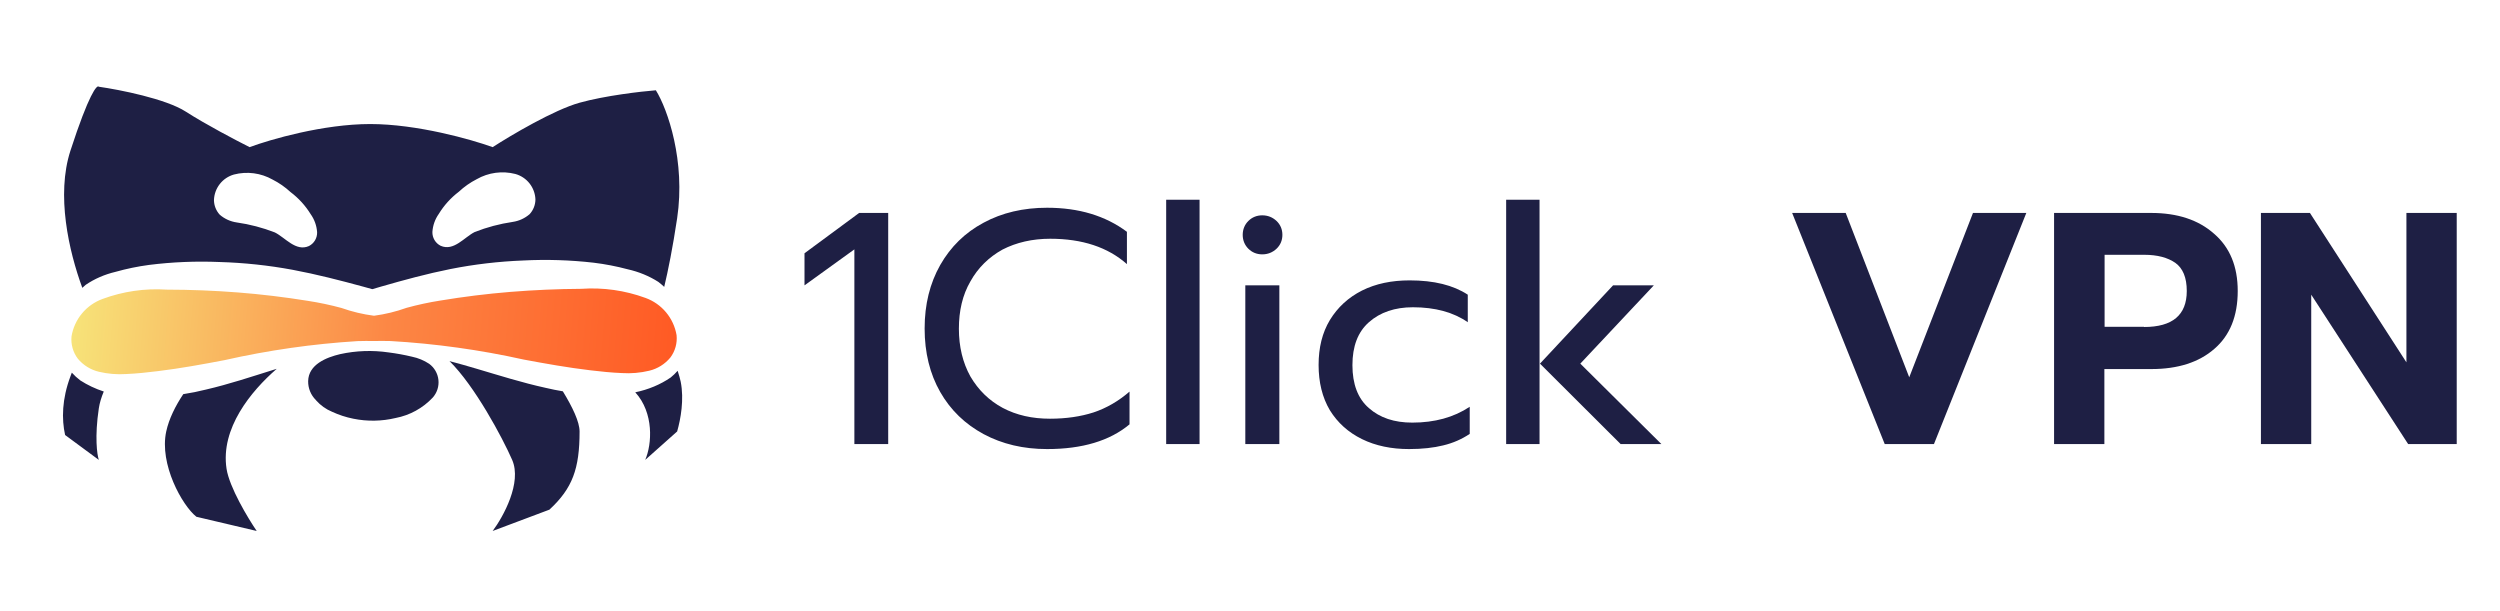 <?xml version="1.0" encoding="UTF-8"?> <svg xmlns="http://www.w3.org/2000/svg" width="1153" height="282" viewBox="0 0 1153 282" fill="none"><g clip-path="url(#clip0_3605_53784)"><g clip-path="url(#clip1_3605_53784)"><path d="M394.038 115.01L371.038 131.61V116.81L396.238 98.21H409.638V204.81H394.038V115.01Z" fill="#1E1F44"></path><path d="M482.938 207.11C471.938 207.11 462.238 204.81 453.638 200.21C445.138 195.61 438.438 189.21 433.638 180.81C428.838 172.41 426.438 162.61 426.438 151.51C426.438 140.41 428.838 130.71 433.638 122.21C438.438 113.81 445.038 107.31 453.638 102.71C462.138 98.11 471.938 95.81 482.938 95.81C497.538 95.81 509.838 99.51 519.738 106.91V121.81C510.938 114.01 499.138 110.11 484.338 110.11C476.138 110.11 468.738 111.81 462.338 115.11C456.038 118.61 451.038 123.51 447.538 129.81C443.938 136.01 442.238 143.31 442.238 151.61C442.238 159.91 444.038 167.31 447.538 173.61C451.238 179.91 456.138 184.71 462.438 188.11C468.838 191.51 476.138 193.11 484.238 193.11C491.738 193.11 498.438 192.11 504.338 190.21C510.338 188.21 515.838 185.01 520.938 180.61V195.71C511.838 203.31 499.138 207.11 482.938 207.11Z" fill="#1E1F44"></path><path d="M537.838 92.11H553.238V204.81H537.838V92.11Z" fill="#1E1F44"></path><path d="M582.138 117.31C579.638 117.31 577.438 116.41 575.738 114.71C574.038 113.01 573.138 110.81 573.138 108.31C573.138 105.81 574.038 103.61 575.738 101.91C577.438 100.21 579.638 99.31 582.138 99.31C584.738 99.31 586.938 100.21 588.738 101.91C590.538 103.61 591.438 105.81 591.438 108.31C591.438 110.81 590.538 113.01 588.738 114.71C586.938 116.41 584.738 117.31 582.138 117.31ZM574.338 131.61H590.038V204.81H574.338V131.61Z" fill="#1E1F44"></path><path d="M649.838 207.11C641.738 207.11 634.438 205.61 628.138 202.51C621.838 199.41 616.938 195.01 613.338 189.21C609.838 183.31 608.138 176.31 608.138 168.31C608.138 160.31 609.838 153.41 613.338 147.61C616.938 141.71 621.838 137.21 628.138 134.01C634.538 130.81 641.838 129.31 650.138 129.31C661.338 129.31 670.238 131.51 676.938 135.91V148.61C670.338 144.01 661.838 141.71 651.638 141.71C643.338 141.71 636.538 144.01 631.338 148.61C626.238 153.11 623.738 159.71 623.738 168.41C623.738 177.11 626.238 183.81 631.338 188.21C636.438 192.71 643.038 194.91 651.338 194.91C661.638 194.91 670.438 192.51 677.838 187.61V200.11C674.238 202.51 670.238 204.31 665.638 205.41C661.238 206.51 655.938 207.11 649.838 207.11Z" fill="#1E1F44"></path><path d="M694.638 92.11H710.038V204.81H694.638V92.11ZM710.238 167.71L743.938 131.61H762.738L728.838 167.71L766.238 204.81H747.438L710.238 167.71Z" fill="#1E1F44"></path><path d="M826.538 98.21H851.238L880.538 174.01L909.938 98.21H934.538L891.938 204.81H869.238L826.538 98.21Z" fill="#1E1F44"></path><path d="M947.338 98.21H992.138C1004.24 98.21 1013.94 101.41 1021.14 107.81C1028.44 114.11 1032.04 122.91 1032.04 134.21C1032.04 145.81 1028.44 154.71 1021.24 160.91C1014.14 167.11 1004.44 170.21 992.238 170.21H970.538V204.81H947.338V98.21ZM988.838 150.81C1001.94 150.81 1008.54 145.31 1008.54 134.21C1008.54 128.01 1006.74 123.71 1003.24 121.21C999.738 118.81 995.038 117.51 988.938 117.51H970.638V150.71H988.838V150.81Z" fill="#1E1F44"></path><path d="M1042.74 98.21H1065.34L1109.84 167.11V98.21H1133.04V204.81H1110.64L1065.94 135.91V204.81H1042.74V98.21Z" fill="#1E1F44"></path></g><path d="M127.631 170.099C115.75 180.41 101.622 197.573 104.483 216.202C105.792 224.725 114.301 238.876 118.392 244.886L90.573 238.33C84.028 233.139 73.392 214.07 76.664 198.991C77.946 193.086 80.941 187.156 84.522 181.782C88.054 181.24 91.55 180.536 94.992 179.668C105.665 177.189 115.917 173.753 126.251 170.526C126.711 170.382 127.171 170.242 127.631 170.099ZM207.303 166.544C211.497 167.641 215.655 168.835 219.797 170.06C230.358 173.183 240.854 176.513 251.701 178.886C254.307 179.506 256.937 180.035 259.582 180.474C264.045 187.752 267.301 194.597 267.301 198.991C267.301 216.201 264.028 225.217 253.392 235.051L227.21 244.886C232.119 238.33 240.792 222.594 236.21 212.104C231.765 201.927 218.942 177.93 207.303 166.544ZM33.124 171.864C34.289 173.161 35.602 174.368 37.052 175.462C40.375 177.601 44.018 179.313 47.859 180.567C46.757 183.199 45.951 185.818 45.574 188.336C43.61 201.449 44.755 209.645 45.574 212.104L30.028 200.63C28.391 193.254 28.555 184.076 32.483 173.585C32.695 173.019 32.908 172.444 33.124 171.864ZM312.528 171.01C313.179 172.999 313.676 174.731 313.938 176.043C315.574 184.239 313.937 193.254 312.301 198.991L297.574 212.104C300.735 204.798 301.641 190.458 292.99 180.928C298.956 179.698 304.536 177.38 309.318 174.104C310.497 173.15 311.568 172.114 312.528 171.01ZM32.483 69.502C40.992 43.277 44.755 38.906 45.574 39.998C55.119 41.364 76.501 45.571 85.664 51.472C94.828 57.373 109.119 64.858 115.119 67.863C124.665 64.311 149.156 57.209 170.756 57.209C192.356 57.209 217.392 64.311 227.21 67.863C235.665 62.399 255.519 50.653 267.301 47.374C279.083 44.096 295.665 42.184 302.484 41.637C307.938 50.379 316.228 74.419 312.301 100.645C310.264 114.251 308.138 124.768 306.335 132.312C305.493 131.52 304.603 130.76 303.67 130.037C299.429 127.321 294.604 125.333 289.478 124.189C284.351 122.819 279.108 121.805 273.803 121.158C262.993 119.919 252.088 119.579 241.249 120.141C229.957 120.584 218.761 121.897 207.805 124.066C196.895 126.246 186.25 129.154 175.687 132.196C174.355 132.579 173.026 132.969 171.701 133.364C170.349 132.981 168.992 132.605 167.633 132.236C156.856 129.301 146.006 126.5 134.944 124.429C123.836 122.371 112.551 121.169 101.231 120.839C90.356 120.386 79.479 120.835 68.761 122.181C63.504 122.881 58.335 123.947 53.309 125.367C48.267 126.562 43.585 128.597 39.54 131.354C38.996 131.806 38.471 132.274 37.963 132.752C31.702 115.66 25.855 89.93 32.483 69.502ZM125.734 82.832C120.317 79.763 113.92 78.924 107.897 80.49C105.311 81.219 103.024 82.754 101.366 84.872C99.709 86.99 98.769 89.582 98.679 92.271C98.704 94.787 99.665 97.205 101.375 99.048C103.587 100.949 106.295 102.178 109.18 102.59C115.192 103.45 121.088 104.994 126.75 107.193C131.549 109.566 136.451 116.176 142.477 113.476C143.647 112.881 144.624 111.964 145.292 110.833C145.961 109.703 146.294 108.404 146.252 107.09C146.049 104.098 145.022 101.22 143.284 98.778C140.848 94.831 137.697 91.374 133.995 88.585C131.521 86.293 128.74 84.356 125.734 82.832ZM237.676 80.235C231.646 78.692 225.254 79.558 219.849 82.648C216.848 84.184 214.074 86.131 211.609 88.432C207.917 91.236 204.781 94.705 202.36 98.662C200.631 101.11 199.614 103.993 199.423 106.986C199.387 108.3 199.725 109.597 200.398 110.725C201.071 111.853 202.051 112.767 203.223 113.357C209.259 116.033 214.136 109.404 218.926 107.012C224.58 104.792 230.468 103.225 236.477 102.341C239.36 101.918 242.064 100.678 244.269 98.769C245.972 96.918 246.924 94.497 246.94 91.98C246.84 89.291 245.888 86.704 244.223 84.592C242.558 82.481 240.264 80.954 237.676 80.235Z" fill="#1E1F44"></path><path d="M312.041 154.593C311.385 150.711 309.711 147.073 307.19 144.052C304.669 141.03 301.392 138.734 297.694 137.399C288.23 133.932 278.142 132.503 268.089 133.204C257.168 133.27 246.259 133.743 235.364 134.623C224.54 135.506 213.776 136.838 203.071 138.618C197.83 139.443 192.639 140.561 187.522 141.965C182.657 143.716 177.619 144.941 172.495 145.622C167.368 144.961 162.326 143.755 157.454 142.024C152.332 140.639 147.136 139.542 141.892 138.737C131.199 137.015 120.411 135.709 109.585 134.869C98.705 134.023 87.794 133.593 76.853 133.576C66.797 132.914 56.715 134.383 47.264 137.887C43.572 139.237 40.304 141.546 37.795 144.577C35.285 147.608 33.625 151.252 32.984 155.137C32.635 158.804 33.668 162.47 35.881 165.412C38.403 168.453 41.849 170.584 45.694 171.479C49.779 172.441 53.983 172.787 58.17 172.507C63.11 172.301 68.043 171.755 72.939 171.154C83.22 169.892 93.394 168.039 103.536 166.099C123.736 161.529 144.27 158.592 164.939 157.317C167.446 157.245 169.953 157.23 172.461 157.271L172.517 157.269L172.574 157.271C175.081 157.221 177.588 157.227 180.095 157.287C200.769 158.482 221.314 161.339 241.532 165.83C251.682 167.731 261.862 169.543 272.148 170.766C277.046 171.348 281.982 171.875 286.922 172.062C291.11 172.325 295.313 171.962 299.394 170.984C303.235 170.074 306.673 167.93 309.184 164.88C311.385 161.929 312.405 158.259 312.041 154.593Z" fill="url(#paint0_linear_3605_53784)"></path><path d="M197.929 167.787C195.541 166.211 192.876 165.104 190.075 164.524C186.49 163.662 182.861 162.998 179.203 162.534C171.771 161.448 164.204 161.717 156.867 163.327C150.576 164.813 142.254 168.078 142.119 175.789C142.095 177.404 142.397 179.007 143.007 180.503C143.617 181.998 144.523 183.354 145.669 184.49L145.824 184.691C147.835 186.962 150.336 188.744 153.138 189.901C156.262 191.354 159.548 192.429 162.926 193.102C169.39 194.424 176.064 194.313 182.479 192.776C189.02 191.527 195 188.239 199.564 183.382C200.549 182.282 201.293 180.987 201.748 179.582C202.202 178.176 202.357 176.69 202.203 175.221C202.049 173.751 201.589 172.33 200.853 171.05C200.117 169.77 199.12 168.658 197.929 167.787V167.787Z" fill="#1E1F44"></path></g><defs><linearGradient id="paint0_linear_3605_53784" x1="34.115" y1="141.734" x2="311.396" y2="165.161" gradientUnits="userSpaceOnUse"><stop stop-color="#F7E379"></stop><stop offset="0.521" stop-color="#FC8745"></stop><stop offset="1" stop-color="#FF5A24"></stop></linearGradient><clipPath id="clip0_3605_53784"><rect width="1153" height="282" fill="white"></rect></clipPath><clipPath id="clip1_3605_53784"><rect width="802.2" height="115" fill="white" transform="translate(371.038 92.11)"></rect></clipPath></defs></svg> 